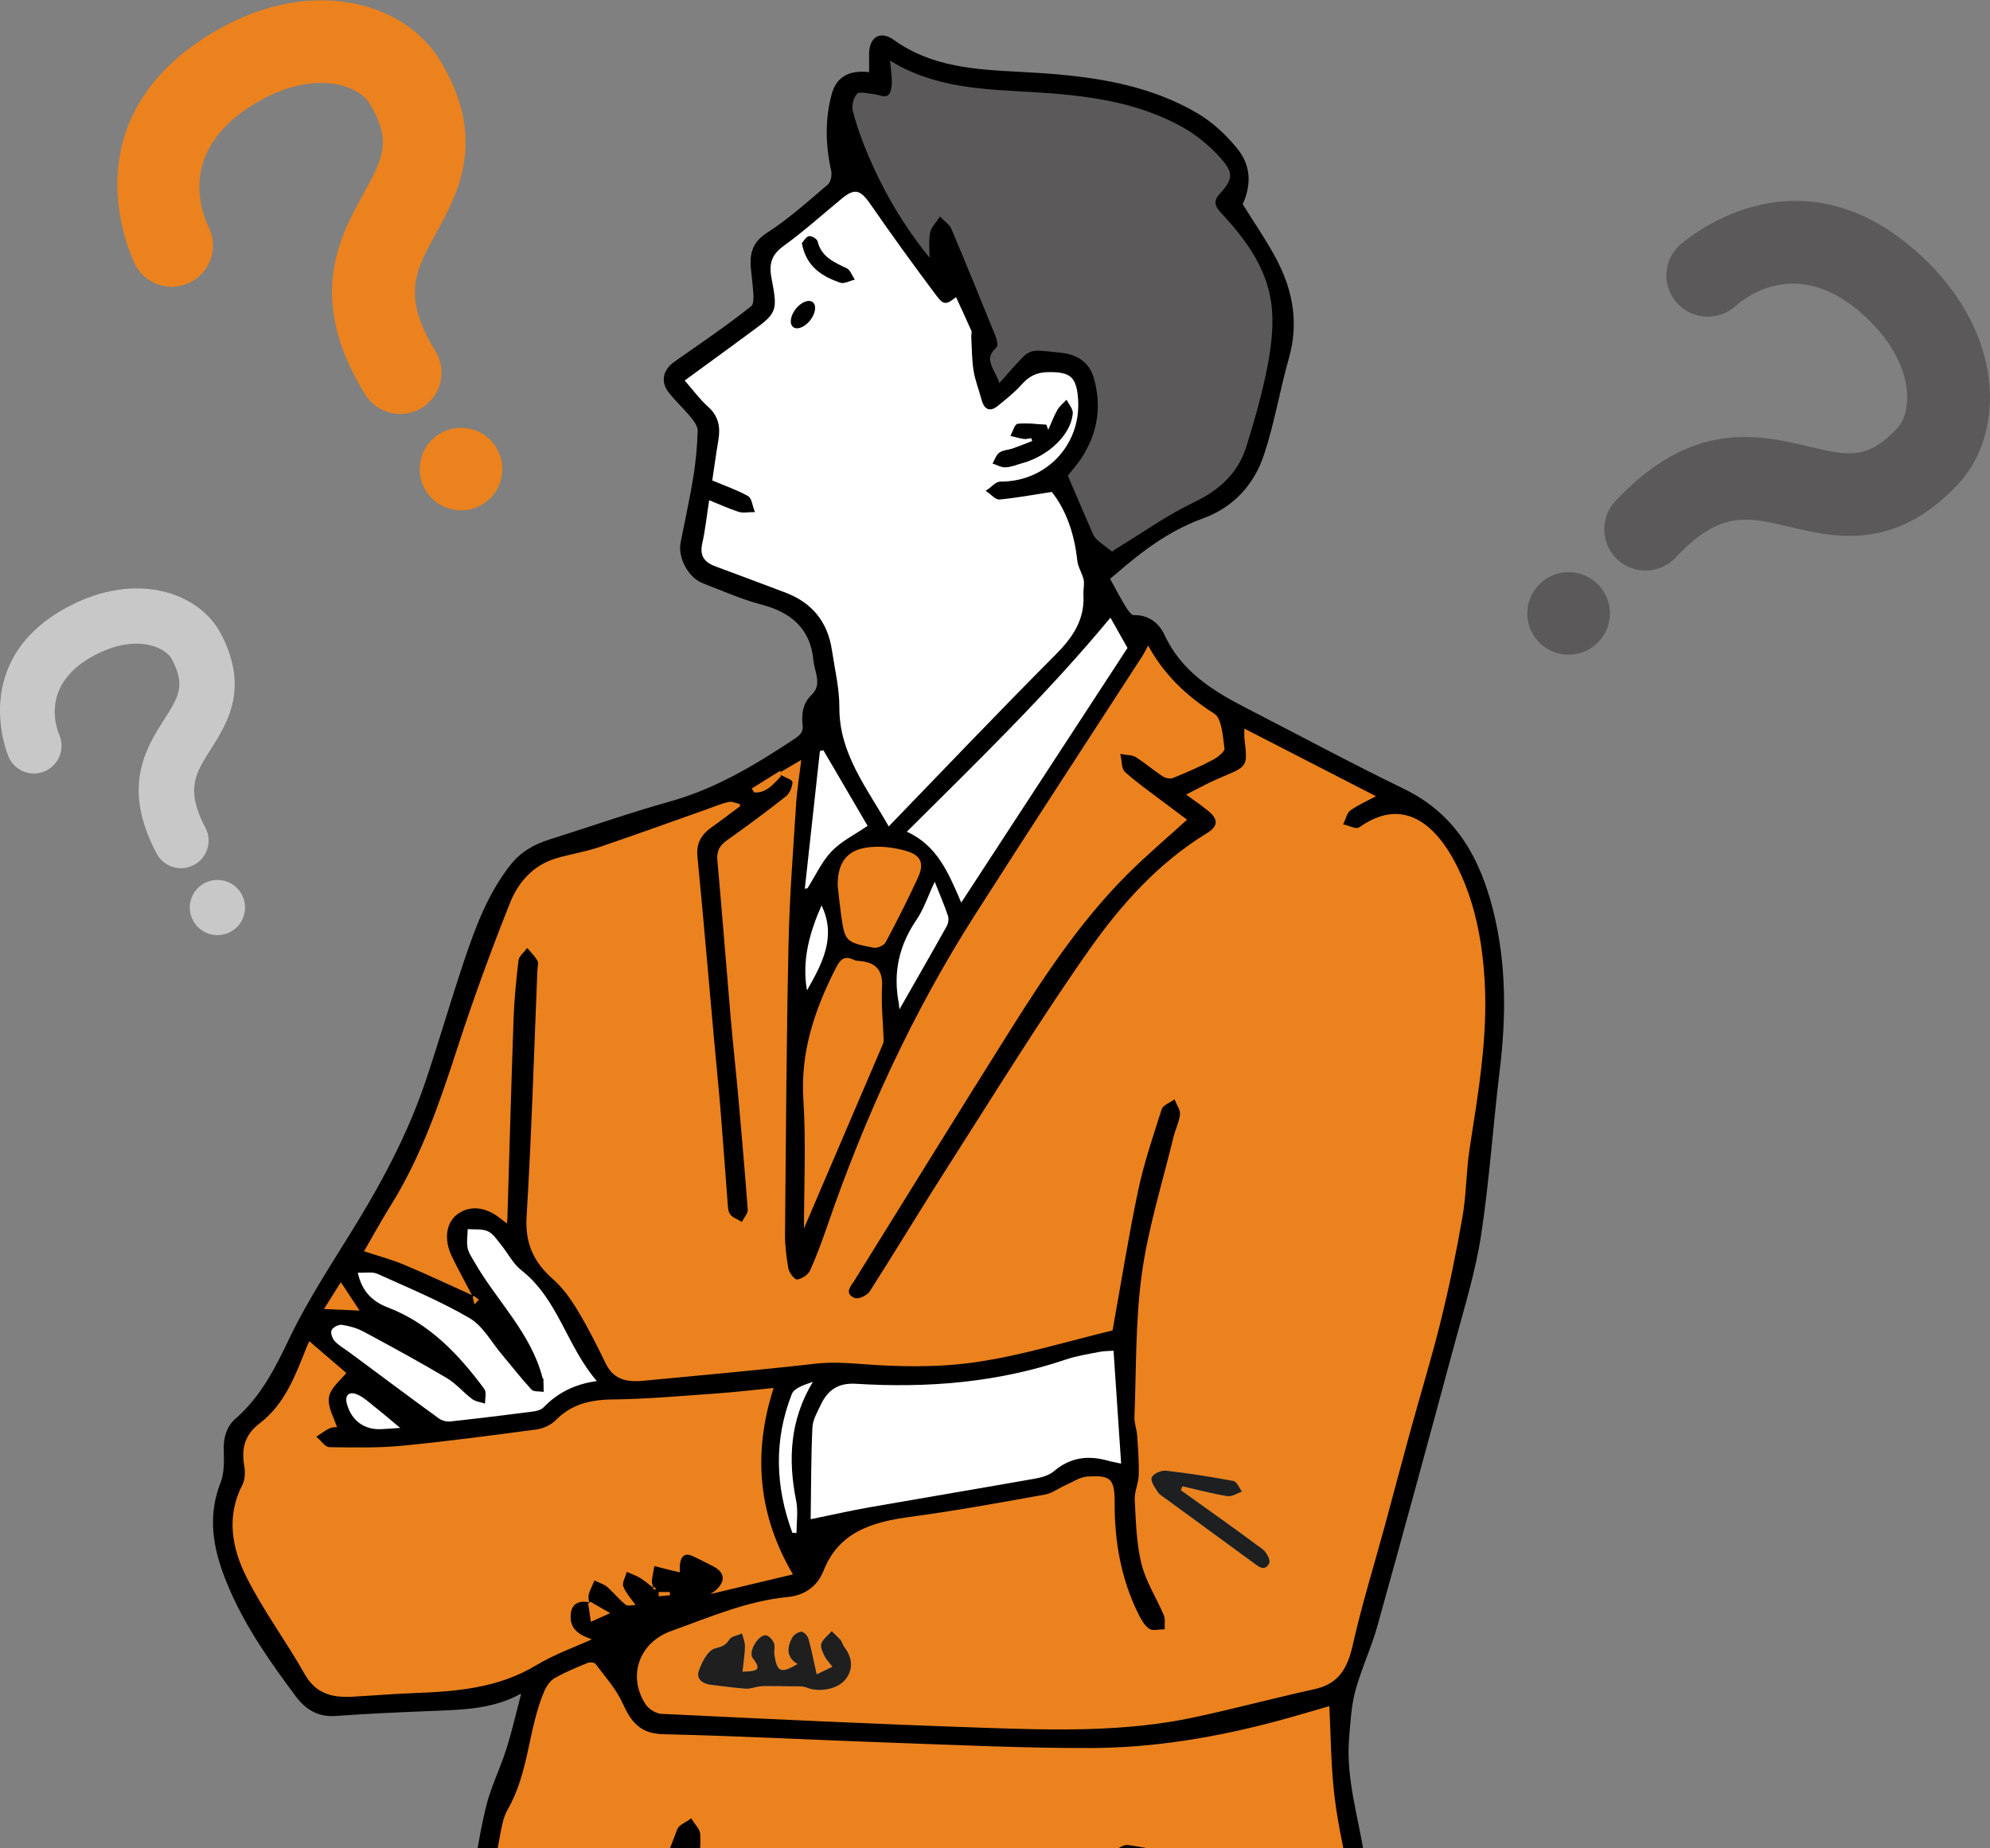 <?xml version="1.0" encoding="UTF-8"?>
<svg id="_レイヤー_2" data-name="レイヤー 2" xmlns="http://www.w3.org/2000/svg" width="183" height="170" xmlns:xlink="http://www.w3.org/1999/xlink" viewBox="0 0 183 170">
  <rect x="0" y="0" width="183" height="170" fill="#808080" stroke="none"/>
  <defs>
    <style>
      .cls-1 {
        fill: #fff;
      }

      .cls-2 {
        stroke: #000;
        stroke-miterlimit: 10;
        stroke-width: .25px;
      }

      .cls-3 {
        fill: #c8c8c9;
      }

      .cls-4 {
        fill: #1e1f20;
      }

      .cls-5 {
        fill: #5b5959;
      }

      .cls-6 {
        clip-path: url(#clippath);
      }

      .cls-7 {
        fill: #eb821e;
      }

      .cls-8 {
        fill: none;
      }

      .cls-9 {
        fill: #1f1f20;
      }
    </style>
    <clipPath id="clippath">
      <rect class="cls-8" x="0" width="145.769" height="170"/>
    </clipPath>
  </defs>
  <g id="_内容" data-name="内容">
    <g>
      <g>
        <path class="cls-7" d="M38.794,37.511c-1.788,1.098-4.128,.539-5.226-1.247-5.427-8.827-2.365-14.397-.131-18.464,1.771-3.222,2.66-4.839,.514-8.329-.996-1.62-5.142-3.241-10.652,.142-7.102,4.359-4.676,10.129-4.117,11.241,.933,1.859,.209,4.133-1.646,5.096-1.851,.953-4.116,.258-5.089-1.581-.067-.128-6.636-12.931,6.876-21.225C28.255-2.34,37.068,.034,40.426,5.496c4.457,7.25,1.692,12.283-.328,15.957-1.909,3.474-3.171,5.77-.056,10.836,1.098,1.786,.54,4.124-1.248,5.221Z"/>
        <path class="cls-7" d="M45.633,41.157c1.098,1.786,.54,4.124-1.249,5.222-1.788,1.097-4.127,.539-5.225-1.248-1.099-1.787-.54-4.124,1.248-5.222,1.788-1.098,4.128-.539,5.226,1.248Z"/>
      </g>
      <g>
        <path class="cls-3" d="M17.832,79.556c-1.241,.656-2.778,.183-3.435-1.056-3.244-6.124-.961-9.711,.705-12.33,1.32-2.075,1.983-3.116,.701-5.537-.595-1.124-3.293-2.383-7.116-.362-4.928,2.606-3.556,6.56-3.231,7.327,.543,1.281-.038,2.768-1.318,3.331-1.277,.557-2.758-.004-3.329-1.273-.04-.089-3.875-8.916,5.501-13.873,6.198-3.277,11.979-1.315,13.986,2.475,2.664,5.03,.602,8.271-.904,10.637-1.423,2.237-2.364,3.716-.503,7.231,.656,1.239,.183,2.776-1.057,3.432Z"/>
        <path class="cls-3" d="M22.241,82.283c.656,1.24,.183,2.776-1.058,3.432-1.241,.656-2.778,.183-3.434-1.057-.657-1.24-.183-2.776,1.057-3.432,1.241-.656,2.778-.183,3.435,1.057Z"/>
      </g>
      <g>
        <g>
          <path class="cls-5" d="M148.73,51.456c-1.534-1.432-1.614-3.834-.182-5.366,7.079-7.568,13.266-6.095,17.783-5.02,3.578,.852,5.375,1.28,8.173-1.713,1.299-1.389,1.764-5.813-2.96-10.225-6.089-5.687-11.014-1.821-11.939-.987-1.547,1.392-3.933,1.297-5.354-.235-1.41-1.531-1.34-3.897,.176-5.323,.106-.099,10.719-9.821,22.305,.998,7.659,7.153,7.705,16.273,3.324,20.957-5.815,6.216-11.404,4.886-15.485,3.914-3.859-.918-6.409-1.526-10.472,2.818-1.433,1.532-3.836,1.613-5.369,.182Z"/>
          <path class="cls-5" d="M147.024,59.011c-1.433,1.532-3.836,1.613-5.37,.181-1.533-1.432-1.614-3.833-.181-5.365,1.433-1.532,3.837-1.613,5.37-.182,1.533,1.432,1.614,3.834,.181,5.366Z"/>
        </g>
        <g class="cls-6">
          <g>
            <g>
              <path class="cls-5" d="M81.688,5.324c4.134,2.658,8.661,2.75,13.165,3.013,4.832,.283,9.638,.834,13.953,3.247,1.354,.757,2.618,1.822,3.638,2.993,1.205,1.385,1.006,2.029-.259,3.423-.63,.694-.082,1.196,.38,1.695,2.166,2.343,4.014,4.941,4.458,8.139,.26,1.869,.033,3.868-.319,5.743-.478,2.546-1.202,5.056-1.973,7.534-.778,2.501-2.532,4.081-4.928,5.225-2.41,1.15-4.615,2.729-6.908,4.124-.296,.18-.576,.385-.635,.424-.562-.436-1-.753-1.409-1.104-.182-.157-.349-.363-.445-.582-.776-1.774-1.534-3.556-2.355-5.471,.372-.48,.936-1.099,1.377-1.796,1.398-2.21,1.759-4.61,1.039-7.121-.413-1.442-1.518-2.109-2.973-2.246-.742-.069-1.484-.198-2.224-.184-.349,.007-.772,.209-1.024,.46-.75,.747-1.433,1.563-2.408,2.648-.35-1.474-1.691-2.345-.307-3.611,.141-.129-.001-.665-.123-.967-1.326-3.277-2.658-6.552-4.036-9.807-.165-.389-.603-.662-.915-.989-.282,.44-.723,.852-.81,1.328-.137,.754-.036,1.551-.036,2.61-2.539-3.054-4.37-6.202-5.824-9.569-.595-1.377-1.109-2.803-1.487-4.252-.135-.519,.07-1.353,.44-1.703,.29-.273,1.078-.042,1.641,.005,.403,.033,.91,.31,1.168,.151,.253-.156,.337-.725,.34-1.115,.006-.653-.11-1.307-.203-2.246Z"/>
              <path class="cls-7" d="M122.362,156.757c.146,2.783,.144,5.69,.493,8.554,.35,2.872,1.051,5.702,1.652,8.826-1.86-.31-3.598-.524-5.3-.9-3.485-.77-6.946-1.645-10.426-2.439-1.676-.382-3.365-.726-5.064-.976-.387-.057-.841,.346-1.265,.537,.37,.327,.694,.85,1.119,.951,3.642,.869,7.297,1.689,10.959,2.468,2.974,.632,5.952,1.275,8.956,1.725,.97,.145,1.533,.446,1.877,1.291,1.238,3.037,2.476,6.074,3.715,9.113-1.742,.635-1.754,.637-1.471,2.713,.657,4.81,1.328,9.619,2.008,14.532h-63.617c-.029-.272-.068-.605-.099-.939-.479-5.236-1.08-10.464-1.4-15.709-.283-4.63-.271-9.278-.349-13.918-.021-1.282,.173-2.57,.121-3.849-.018-.446-.48-.874-.739-1.31-.393,.291-.994,.501-1.143,.886-.826,2.129-1.594,4.283-2.282,6.46-1.058,3.352-2.133,6.705-3.019,10.105-.899,3.451-1.618,6.951-2.336,10.446-.48,2.333-.798,4.698-1.25,7.037-.064,.332-.473,.85-.728,.854-3.936,.055-7.873,.038-12.188,.038,.743-4.691,1.362-9.219,2.2-13.705,.831-4.453,1.882-8.866,2.837-13.296,.125,.078,.249,.157,.374,.235,.43-.474,.86-.948,1.29-1.421-.662-.264-1.325-.527-2.323-.925,.26-1.58,.532-3.424,.879-5.255,.162-.858,.309-1.781,.735-2.518,1.955-3.38,1.863-7.37,3.36-10.871,.204-.477,.56-.998,.991-1.246,.985-.567,2.051-1.004,3.108-1.433,.224-.091,.688-.028,.812,.136,.886,1.177,1.908,2.31,2.508,3.628,.755,1.658,1.527,2.752,3.626,2.8,7.087,.162,14.168,.544,21.253,.791,6.022,.21,12.048,.499,18.071,.481,5.852-.017,11.612-.996,17.266-2.521,1.693-.457,3.371-.965,4.788-1.373Z"/>
              <path class="cls-7" d="M59.992,146.134c-.397-.303-.775-.636-1.196-.899-.331-.207-.716-.327-1.077-.485-.104,.387-.393,.848-.274,1.146,.233,.58,.695,1.067,1.238,1.844-.526,0-.989,.143-1.205-.027-.621-.487-1.117-1.131-1.714-1.653-.282-.247-.683-.357-1.03-.529-.16,.375-.349,.741-.466,1.129-.06,.198,.01,.435,.021,.655-.068,.058-.135,.115-.203,.173-.842-.155-1.416,.13-1.48,1.031-.1,1.411,.938,1.829,2.165,2.249-1.864,.851-3.727,1.496-5.376,2.495-3.563,2.157-7.482,2.446-11.469,2.595-1.857,.069-3.71,.233-5.566,.328-1.864,.096-3.408-.303-4.448-2.143-1.701-3.011-3.789-5.815-5.34-8.894-1.367-2.712-1.925-5.678-.386-8.652,.239-.463,.243-1.13,.15-1.667-.28-1.623,.07-2.949,1.43-3.981,2.369-1.796,3.312-4.483,4.362-7.098,.096-.239,.225-.464,.284-.586,1.293,1.111,2.571,2.208,3.613,3.104-.559,.717-1.5,1.416-1.645,2.253-.149,.865,.476,1.863,.782,2.867-.19,.017-.51-.025-.761,.086-.392,.173-.738,.451-1.103,.684,.336,.287,.668,.818,1.007,.823,2.213,.03,4.441,.081,6.64-.131,4.133-.399,8.253-.947,12.37-1.497,.595-.08,1.272-.388,1.689-.81,1.474-1.488,3.21-1.923,5.265-1.948,3.223-.039,6.445-.331,9.664-.558,1.709-.12,3.413-.327,5.391-.522-2.048,6.2-1.459,11.929,1.787,17.373-2.713,.648-5.314,1.269-7.915,1.89l-.083-.177c.228-.157,.48-.288,.678-.476,.815-.772,.71-1.454-.29-1.964-.618-.315-1.233-.636-1.862-.927-.756-.35-1.084,.101-.989,1.543-.399-.092-.75-.168-1.099-.254-.427-.105-.852-.218-1.277-.328-.07,.411-.159,.821-.2,1.235-.017,.167,.071,.344,.112,.516-.065,.063-.129,.126-.194,.188Z"/>
              <path class="cls-7" d="M43.465,119.285c-2.112-.952-4.206-1.946-6.342-2.84-1.2-.501-2.469-.836-3.831-1.287,.777-1.339,1.606-2.864,2.523-4.334,2.841-4.553,4.538-9.569,6.182-14.633,1.447-4.458,3.065-8.868,4.8-13.222,.771-1.936,2.187-3.52,4.335-4.152,1.3-.382,2.654-.591,3.935-1.023,3.327-1.123,6.628-2.326,9.939-3.496,.665-.235,1.32-.522,2.005-.663,.344-.071,.744,.135,1.119,.215,.022,.119,.045,.238,.067,.356-.897,.666-1.784,1.345-2.694,1.993-.891,.634-1.358,1.382-1.242,2.563,.542,5.543,1.012,11.094,1.512,16.641,.202,2.246,.433,4.489,.617,6.736,.232,2.82,.425,5.643,.647,8.464,.027,.346,.025,.758,.211,1.012,.203,.276,.61,.403,.928,.595,.162-.319,.484-.65,.461-.956-.256-3.439-.556-6.874-.864-10.309-.221-2.465-.496-4.926-.709-7.392-.415-4.801-.785-9.607-1.218-14.406-.082-.906,.217-1.459,.947-1.973,1.83-1.289,3.624-2.633,5.387-4.013,.322-.253,.531-.772,.576-1.191,.016-.147-.62-.362-.959-.547-.008-.183-.016-.365-.024-.548,.634-.373,1.268-.746,2.072-1.219-.187,1.547-.419,2.911-.506,4.284-.27,4.28-.607,8.56-.698,12.845-.188,8.901-.245,17.805-.324,26.708-.009,1.052,.128,2.115,.308,3.153,.062,.355,.534,.951,.698,.914,.404-.093,.907-.414,1.07-.778,.591-1.322,1.095-2.687,1.566-4.058,3.455-10.049,7.863-19.651,13.58-28.62,5.072-7.957,10.247-15.848,15.372-23.771,.228-.352,.407-.735,.674-1.223,1.468,2.793,3.569,4.78,6.155,6.429,.75,.478,.833,2.151,.991,3.308,.046,.333-.65,.897-1.117,1.144-1.201,.635-2.452,1.184-3.714,1.69-.284,.114-.76,.014-1.034-.163-.848-.549-1.615-1.223-2.469-1.761-.327-.206-.803-.175-1.211-.252,.111,.482,.062,1.142,.363,1.414,1.039,.94,2.198,1.748,3.317,2.599,.838,.637,1.686,1.262,2.495,1.867-1.904,1.735-3.846,3.373-5.635,5.163-4.158,4.161-7.41,9.028-10.528,13.974-4.893,7.763-9.699,15.58-14.546,23.371-.298,.478-.865,1.02-.021,1.372,.3,.125,1.037-.223,1.252-.561,2.478-3.884,4.85-7.835,7.335-11.714,4.239-6.618,8.353-13.328,12.877-19.747,2.926-4.152,6.362-7.981,10.808-10.7,1.016-.621,1.017-1.149,.057-1.919-.612-.491-1.265-.933-2.12-1.558,1.183-.592,2.186-1.158,3.239-1.608,2.593-1.107,2.533-.906,2.235-3.526-.029-.255-.004-.516-.004-1.121,4.231,2.174,8.256,4.243,12.502,6.425-.982,.525-1.811,.889-2.54,1.396-.301,.21-.388,.727-.572,1.104,.42,.094,1,.416,1.236,.25,4.279-3.024,7.289,.024,9.001,3.307,1.786,3.425,2.502,7.147,2.719,10.957,.296,5.203-.595,10.31-1.385,15.426-.317,2.052-.292,4.159-.646,6.202-.553,3.199-1.205,6.387-1.981,9.539-.851,3.458-1.899,6.867-2.842,10.302-.792,2.885-1.551,5.78-2.336,8.667-.991,3.649-2.116,7.268-2.945,10.953-.481,2.138-1.303,3.635-3.583,4.14-3.692,.817-7.35,1.794-11.046,2.59-6.428,1.384-12.957,1.191-19.464,.971-9.874-.334-19.744-.807-29.613-1.28-.539-.026-1.244-.467-1.545-.927-1.726-2.643-.649-5.842,2.416-6.937,3.515-1.256,6.95-2.763,10.739-3.131,1.348-.131,2.516-.801,3.112-2.154,.018-.041,.04-.079,.056-.12,1.452-3.74,4.618-4.634,8.172-5.108,4.112-.549,8.198-1.304,12.284-2.033,.654-.117,1.243-.575,1.872-.852,.669-.295,1.335-.758,2.027-.809,2.266-.167,2.692,.266,2.682,2.515-.016,3.581,.59,7.022,2.199,10.247,.231,.464,.519,.972,.924,1.252,.281,.194,.809,.031,1.227,.028-.017-.375,.07-.793-.068-1.117-.677-1.592-1.657-3.099-2.065-4.751-.471-1.907-.514-3.93-.621-5.91-.041-.76,.349-1.535,.37-2.308,.032-1.202-.064-2.41-.147-3.613-.039-.561-.271-1.12-.249-1.674,.176-4.419,.08-8.879,.685-13.241,.589-4.247,1.901-8.396,2.913-12.583,.165-.683,.508-1.334,.591-2.021,.046-.379-.277-.803-.434-1.207-.348,.252-.905,.439-1.009,.768-.782,2.469-1.629,4.934-2.16,7.463-.905,4.308-1.594,8.661-2.363,12.936-4.143,.994-8.33,2.304-12.616,2.932-3.516,.515-7.17,.449-10.725,.171-1.401-.109-2.707-.178-4.108-.019-5.262,.597-10.54,1.065-15.812,1.569-1.496,.143-2.807-.087-3.563-1.647-.799-1.647-1.623-3.289-2.567-4.855-.626-1.039-1.356-2.082-2.258-2.875-1.809-1.591-2.625-3.356-2.472-5.866,.461-7.553,.681-15.12,.995-22.682,.011-.266,.12-.585,.011-.785-.206-.378-.538-.687-.818-1.024-.238,.322-.644,.625-.685,.97-.205,1.756-.385,3.522-.447,5.288-.218,6.151-.384,12.304-.572,18.456-.005,.171-.039,.342-.078,.658-.337-.26-.595-.459-.852-.659-1.302-1.01-2.703-1.114-3.769-.279-.934,.731-1.138,2.178-.434,3.65,.603,1.259,1.286,2.48,1.934,3.717-.038,.034-.078,.066-.119,.095Zm24.812,34.475c.094-.902,.213-1.617,.224-2.332,.006-.393-.171-.788-.265-1.182-.4,.177-.973,.246-1.164,.553-.356,.571-.719,.656-1.351,.832-.64,.178-1.176,1.254-1.455,2.043-.264,.745,.338,1.197,1.122,1.284,1.063,.118,2.122,.283,3.187,.355,.422,.029,.855-.153,1.287-.211,.28-.037,.567-.031,.85-.03,.682,.003,1.363,.004,2.045,.026,.483,.016,1.012-.052,1.44,.119,1.148,.459,2.911,.164,3.633-.861,.681-.967,.496-1.989-.226-2.917-.132-.17-.165-.418-.302-.581-.249-.295-.543-.552-.819-.824-.33,.371-.781,.696-.947,1.13-.115,.302,.106,.781,.28,1.13,.182,.367,.487,.672,.738,1.005-.458,.223-.916,.445-1.457,.708-.287-1.281-.478-2.298-.76-3.288-.076-.268-.438-.651-.647-.638-.301,.019-.703,.288-.849,.563-.471,.89-.544,1.781,.509,2.41-1.555,.906-1.894,.755-2.147-.879-.053-.342,.096-.742-.03-1.039-.127-.302-.455-.688-.735-.724-.704-.089-1.659,1.532-1.212,2.097,1.001,1.266,.12,1.178-.95,1.252Zm40.312-16.694c.047-.124,.093-.247,.14-.371,1.381,.315,2.753,.684,4.148,.912,.408,.067,.881-.27,1.325-.421-.251-.335-.457-.909-.761-.966-2.065-.39-4.146-.716-6.235-.95-.427-.048-1.146,.28-1.292,.622-.133,.311,.279,.909,.546,1.319,.182,.279,.519,.463,.802,.67,2.652,1.941,5.31,3.874,7.959,5.819,.512,.376,1.08,.897,1.496,.06,.132-.266-.256-1.003-.603-1.261-2.48-1.849-5.011-3.63-7.525-5.433Z"/>
              <path class="cls-1" d="M96.774,45.111c1.38,1.711,2.153,3.961,2.416,6.437,.063,.595,.46,1.149,.583,1.746,.092,.447-.042,.935-.016,1.402,.129,2.352-1.01,4.014-2.624,5.633-5.159,5.175-10.193,10.474-15.432,15.888-2.087-3.695-4.656-6.829-4.64-11.147,.007-1.753-.423-3.511-.684-5.262-.379-2.541-1.783-4.275-4.191-5.185-2.153-.813-4.306-1.624-6.464-2.424-1.072-.398-1.531-1.062-1.265-2.256,.278-1.247,.41-2.526,.656-4.114,1.027,.415,1.916,.825,2.841,1.125,.39,.126,.855,.02,1.287,.02-.171-.43-.221-1.08-.534-1.251-1.03-.564-2.154-.955-3.347-1.456,.179-1.192,.354-2.499,.576-3.799,.197-1.155,.035-2.126-.912-2.971-.785-.701-1.414-1.576-2.242-2.522,1.562-1.141,3.048-2.225,4.532-3.31,.501-.366,.996-.739,1.497-1.105,2.525-1.844,2.605-1.859,2.018-4.924-.266-1.389-.012-2.269,1.166-3.122,1.863-1.349,3.579-2.9,5.359-4.363,1.238-1.018,1.843-.818,2.791,.555,1.956,2.835,3.981,5.625,6.046,8.382,.665,.888,.788,.816,1.772,.046,.503,1.092,1.006,2.16,1.478,3.241,.074,.169-.011,.402,.001,.605,.057,1.027,.046,2.066,.207,3.077,.143,.898,.494,1.761,.725,2.647,.207,.791,.608,1.1,1.312,.526,.754-.615,1.53-1.225,2.172-1.948,.683-.768,1.394-1.151,2.468-1.177,2.134-.051,2.791,.444,2.939,2.596,.294,4.281-3,7.748-7.259,7.716-.378-.003-.76,.475-1.141,.729,.354,.236,.73,.702,1.058,.67,1.555-.15,3.097-.435,4.85-.705Zm-1.934-4.819c.03,.091,.06,.181,.09,.272-.59,.228-1.176,.471-1.773,.68-.416,.145-.912,.153-1.253,.392-.295,.207-.421,.653-.622,.993,.396,.126,.798,.367,1.188,.35,.517-.022,1.026-.243,1.536-.384,2.438-.672,4.499-2.653,4.64-4.589,.029-.396-.368-.823-.569-1.235-.285,.311-.637,.583-.839,.941-.331,.584-.566,1.224-.841,1.84-.06-.162-.121-.325-.181-.487-.883-.044-1.776-.177-2.643-.079-.255,.029-.435,.715-.65,1.1,.408,.097,.812,.22,1.226,.279,.222,.032,.46-.045,.691-.073Zm-21.096-17.928c.398,2.17,1.85,3.047,3.516,3.63,.369,.129,.889-.173,1.339-.277-.243-.357-.407-.881-.744-1.04-1.172-.555-2.327-1.042-2.682-2.49-.054-.22-.572-.52-.786-.46-.288,.08-.49,.472-.644,.638Z"/>
              <path class="cls-2" d="M80.049,6.78c0-.709,.005-1.231-.001-1.753-.018-1.48,.884-2.112,2.075-1.255,3.525,2.538,7.602,2.75,11.681,2.963,5.647,.294,11.24,.86,16.239,3.785,1.365,.798,2.598,1.959,3.61,3.185,1.295,1.568,1.298,3.328,.485,5.087,1.111,1.801,2.301,3.484,3.232,5.3,1.42,2.77,1.926,5.686,1.042,8.794-.835,2.937-1.325,5.979-2.283,8.871-.902,2.72-2.742,4.792-5.562,5.812-3.062,1.107-5.614,3.017-8.035,5.13-.296,.258-.609,.497-.612,.5,.524,.946,.99,1.846,1.517,2.71,.196,.322,.54,.799,.805,.792,1.353-.038,2.259,.723,2.739,1.758,1.567,3.383,4.471,5.185,7.591,6.788,4.831,2.483,9.617,5.06,14.502,7.433,4.745,2.305,6.94,6.356,8.135,11.163,1.194,4.807,1.182,9.666,.583,14.562-.619,5.059-.945,10.16-1.717,15.194-.515,3.356-1.536,6.64-2.423,9.931-2.339,8.681-4.702,17.357-7.116,26.017-.56,2.008-1.477,3.917-2.017,5.929-.383,1.427-.465,2.945-.582,4.43-.289,3.652,.816,7.126,1.386,10.674,.822,5.116,3.144,9.682,5.01,14.419,.782,1.984,.733,2.093-1.387,2.719,.407,2.808,.817,5.627,1.223,8.447,.356,2.476,.731,4.949,1.043,7.43,.094,.749-.243,1.281-1.131,1.225-.309-.019-.621-.003-.931-.003-29.314-0-58.628-0-87.942-0-2.146,0-2.573-.544-2.173-2.629,.324-1.685,.598-3.38,.857-5.075,.372-2.432,.626-4.885,1.084-7.3,.615-3.24,1.369-6.453,2.08-9.674,.163-.74,.542-1.462,.558-2.197,.024-1.115-.388-2.261-.25-3.348,.352-2.771,.785-5.545,1.421-8.263,.436-1.861,1.325-3.61,1.904-5.444,.532-1.683,.92-3.412,1.371-5.12-.068-.039-.166-.129-.201-.11-2.473,1.39-5.201,1.469-7.932,1.578-3.024,.121-6.049,.245-9.067,.467-1.576,.116-2.683-.584-3.539-1.73-2.296-3.073-4.509-6.205-6.057-9.747-1.387-3.174-2.218-6.36-.863-9.811,.368-.938,.326-2.077,.298-3.119-.028-1.079,.293-2.065,1.022-2.7,2.324-2.02,3.641-4.588,4.95-7.333,1.809-3.794,4.184-7.324,6.377-10.93,2.489-4.094,4.683-8.328,6.215-12.873,1.246-3.697,2.323-7.452,3.57-11.149,1.037-3.074,2.172-6.112,4.234-8.711,.929-1.171,2.106-1.826,3.485-2.26,3.697-1.161,7.356-2.457,11.086-3.498,4.229-1.181,7.887-3.387,11.489-5.776,.605-.401,.884-.719,.807-1.42-.108-.979,.014-1.908,.786-2.644,1.064-1.015,.302-2.241,.205-3.293-.266-2.893-2.061-4.501-4.87-5.224-1.833-.472-3.584-1.271-5.363-1.947-1.294-.492-2.246-2.28-1.977-3.631,.398-2.003,.838-4,1.166-6.014,.229-1.406,.361-2.836,.406-4.259,.014-.434-.335-.938-.639-1.312-.656-.807-1.441-1.511-2.078-2.331-.705-.907-.454-1.929,.487-2.592,2.392-1.685,4.827-3.318,7.107-5.144,.4-.32,.215-1.484,.152-2.245-.138-1.657-.647-3.248,1.258-4.473,2.013-1.294,3.819-2.921,5.648-4.48,.299-.255,.43-.953,.336-1.379-.518-2.347-.583-4.685,.052-7.002,.443-1.615,1.665-2.139,3.437-1.897Zm-25.963,140.706c.069,.463,.138,.925,.251,1.678,.621-.278,1.122-.503,1.773-.795-.829-.481-1.325-.768-1.822-1.056-.011-.219-.081-.457-.021-.655,.117-.388,.307-.754,.466-1.129,.347,.172,.748,.283,1.03,.529,.597,.523,1.093,1.166,1.714,1.653,.217,.17,.679,.027,1.205,.027-.543-.777-1.005-1.265-1.238-1.844-.12-.297,.169-.758,.274-1.146,.361,.159,.746,.279,1.077,.485,.422,.263,.8,.596,1.197,.899,.12,.027,.24,.053,.36,.08-.055-.089-.111-.178-.166-.268-.04-.172-.128-.349-.112-.516,.041-.414,.13-.824,.2-1.235,.426,.11,.85,.223,1.277,.328,.349,.086,.701,.162,1.099,.254-.094-1.442,.233-1.893,.989-1.543,.629,.291,1.244,.612,1.862,.927,1,.509,1.106,1.192,.29,1.964-.198,.188-.451,.319-.678,.476l.083,.177c2.601-.621,5.202-1.242,7.915-1.89-3.246-5.444-3.835-11.172-1.787-17.373-1.978,.195-3.681,.402-5.391,.522-3.219,.226-6.441,.518-9.664,.558-2.055,.025-3.791,.46-5.265,1.948-.417,.422-1.094,.73-1.689,.81-4.117,.55-8.237,1.099-12.37,1.497-2.199,.212-4.427,.161-6.64,.131-.339-.005-.672-.535-1.007-.823,.365-.233,.711-.511,1.103-.684,.251-.111,.571-.069,.761-.086-.306-1.004-.931-2.002-.782-2.867,.144-.836,1.086-1.535,1.645-2.253-1.043-.896-2.321-1.994-3.613-3.104-.06,.122-.188,.347-.284,.586-1.05,2.615-1.994,5.302-4.362,7.098-1.36,1.031-1.71,2.358-1.43,3.981,.093,.537,.09,1.204-.15,1.667-1.539,2.975-.981,5.94,.386,8.652,1.552,3.079,3.64,5.883,5.34,8.894,1.04,1.84,2.583,2.239,4.448,2.143,1.856-.096,3.709-.259,5.566-.328,3.987-.149,7.906-.438,11.469-2.595,1.649-.998,3.512-1.644,5.376-2.495-1.227-.42-2.265-.837-2.165-2.249,.064-.901,.638-1.186,1.48-1.032Zm17.685-76.611c-.881,.549-1.761,1.098-2.642,1.647,.075,.121,.15,.241,.225,.362,1.112,.077,1.748-.748,2.442-1.461,.338,.184,.974,.4,.959,.547-.044,.419-.253,.939-.576,1.191-1.762,1.381-3.556,2.724-5.387,4.013-.73,.514-1.029,1.067-.947,1.973,.433,4.8,.803,9.605,1.218,14.406,.213,2.466,.487,4.927,.709,7.392,.309,3.435,.608,6.87,.864,10.309,.023,.306-.299,.637-.461,.956-.318-.192-.725-.319-.928-.595-.186-.253-.184-.665-.211-1.012-.221-2.821-.415-5.644-.647-8.464-.185-2.247-.415-4.49-.617-6.736-.5-5.547-.97-11.098-1.512-16.641-.115-1.182,.351-1.93,1.242-2.563,.91-.647,1.797-1.327,2.694-1.993-.022-.119-.045-.238-.067-.356-.375-.081-.776-.286-1.119-.215-.685,.141-1.34,.428-2.005,.663-3.312,1.169-6.612,2.373-9.939,3.496-1.281,.432-2.635,.641-3.935,1.023-2.147,.632-3.563,2.216-4.335,4.152-1.735,4.354-3.353,8.764-4.8,13.222-1.644,5.064-3.341,10.081-6.182,14.633-.917,1.47-1.746,2.994-2.523,4.334,1.362,.451,2.632,.785,3.831,1.287,2.136,.893,4.23,1.888,6.344,2.839,.055,.229,.109,.458,.164,.687,.137-.143,.273-.286,.41-.428l-.456-.353c-.648-1.238-1.331-2.458-1.934-3.717-.704-1.472-.5-2.918,.434-3.65,1.066-.835,2.467-.731,3.769,.279,.257,.2,.515,.398,.852,.659,.038-.316,.073-.487,.078-.658,.188-6.152,.354-12.305,.572-18.456,.063-1.767,.242-3.532,.447-5.288,.04-.345,.447-.648,.685-.97,.28,.338,.612,.647,.818,1.024,.109,.2,0,.52-.011,.785-.314,7.562-.534,15.129-.995,22.682-.153,2.51,.662,4.275,2.472,5.866,.902,.793,1.632,1.836,2.258,2.875,.943,1.566,1.768,3.208,2.567,4.855,.756,1.559,2.067,1.79,3.563,1.647,5.273-.504,10.55-.972,15.812-1.569,1.4-.159,2.707-.09,4.108,.019,3.556,.278,7.209,.344,10.725-.171,4.286-.628,8.472-1.938,12.616-2.932,.769-4.275,1.458-8.628,2.363-12.936,.531-2.528,1.378-4.994,2.16-7.463,.104-.329,.662-.516,1.009-.768,.157,.404,.48,.828,.434,1.207-.083,.687-.426,1.338-.591,2.021-1.011,4.188-2.324,8.336-2.913,12.583-.605,4.362-.509,8.823-.685,13.241-.022,.553,.21,1.112,.249,1.674,.083,1.203,.179,2.41,.147,3.613-.02,.773-.411,1.548-.37,2.308,.108,1.979,.151,4.003,.621,5.91,.408,1.652,1.388,3.159,2.065,4.751,.138,.323,.051,.742,.068,1.117-.418,.003-.946,.166-1.227-.028-.405-.28-.693-.788-.924-1.252-1.609-3.225-2.216-6.666-2.199-10.247,.01-2.249-.416-2.682-2.682-2.515-.692,.051-1.358,.514-2.027,.809-.629,.278-1.218,.736-1.872,.852-4.086,.729-8.172,1.484-12.284,2.033-3.554,.475-6.72,1.369-8.172,5.108-.016,.041-.038,.08-.056,.12-.596,1.354-1.764,2.024-3.112,2.154-3.789,.367-7.224,1.875-10.739,3.131-3.065,1.096-4.142,4.294-2.416,6.937,.301,.461,1.006,.902,1.545,.927,9.869,.473,19.738,.947,29.613,1.28,6.506,.22,13.036,.413,19.464-.971,3.697-.796,7.354-1.773,11.046-2.59,2.28-.504,3.103-2.002,3.583-4.14,.829-3.685,1.953-7.304,2.945-10.953,.785-2.887,1.544-5.782,2.336-8.667,.943-3.435,1.992-6.844,2.842-10.302,.776-3.152,1.428-6.34,1.981-9.539,.353-2.043,.329-4.15,.646-6.202,.79-5.116,1.681-10.223,1.385-15.426-.217-3.811-.933-7.532-2.719-10.957-1.712-3.283-4.723-6.331-9.001-3.307-.235,.166-.816-.155-1.236-.25,.184-.377,.271-.895,.572-1.104,.729-.508,1.559-.872,2.54-1.396-4.246-2.182-8.271-4.25-12.502-6.425,0,.606-.025,.866,.004,1.121,.298,2.62,.358,2.419-2.235,3.526-1.053,.45-2.057,1.016-3.239,1.608,.855,.625,1.507,1.067,2.12,1.558,.96,.77,.958,1.298-.057,1.919-4.446,2.719-7.882,6.548-10.808,10.7-4.525,6.419-8.638,13.129-12.877,19.747-2.485,3.879-4.857,7.83-7.335,11.714-.215,.337-.952,.685-1.252,.561-.844-.352-.277-.894,.021-1.372,4.848-7.791,9.654-15.608,14.546-23.371,3.117-4.946,6.37-9.813,10.528-13.974,1.789-1.791,3.732-3.428,5.635-5.163-.809-.605-1.656-1.23-2.495-1.867-1.119-.851-2.278-1.659-3.317-2.599-.301-.272-.252-.932-.363-1.414,.408,.077,.885,.046,1.211,.252,.854,.538,1.621,1.213,2.469,1.761,.274,.177,.75,.277,1.034,.163,1.262-.506,2.513-1.055,3.714-1.69,.467-.247,1.163-.811,1.117-1.144-.158-1.157-.242-2.83-.991-3.308-2.586-1.648-4.687-3.636-6.155-6.429-.267,.488-.446,.871-.674,1.223-5.125,7.923-10.3,15.814-15.372,23.771-5.717,8.969-10.125,18.571-13.58,28.62-.471,1.371-.975,2.736-1.566,4.058-.162,.364-.666,.685-1.07,.778-.164,.038-.636-.559-.698-.914-.18-1.038-.318-2.101-.308-3.153,.079-8.903,.136-17.807,.324-26.708,.09-4.285,.427-8.566,.698-12.845,.087-1.373,.319-2.736,.506-4.284-.804,.473-1.438,.846-2.072,1.219Zm50.591,85.881c-1.417,.408-3.095,.917-4.788,1.373-5.655,1.525-11.415,2.503-17.266,2.521-6.023,.018-12.048-.271-18.071-.481-7.085-.248-14.166-.629-21.253-.791-2.099-.048-2.87-1.142-3.626-2.8-.601-1.319-1.623-2.451-2.508-3.628-.124-.164-.587-.227-.812-.136-1.057,.43-2.122,.866-3.108,1.433-.431,.248-.787,.769-.991,1.246-1.498,3.501-1.405,7.491-3.36,10.871-.426,.736-.573,1.659-.735,2.518-.346,1.831-.619,3.675-.879,5.255,.998,.397,1.661,.661,2.323,.925-.43,.474-.86,.948-1.29,1.421-.125-.078-.249-.157-.374-.235-.955,4.43-2.006,8.843-2.837,13.296-.837,4.487-1.456,9.014-2.2,13.705,4.315,0,8.252,.016,12.188-.038,.255-.004,.663-.522,.728-.854,.452-2.339,.77-4.704,1.25-7.037,.719-3.495,1.438-6.995,2.336-10.446,.886-3.4,1.961-6.752,3.019-10.105,.687-2.177,1.456-4.332,2.282-6.46,.149-.385,.751-.595,1.143-.886,.259,.436,.721,.864,.739,1.31,.052,1.279-.142,2.567-.121,3.849,.078,4.641,.067,9.289,.349,13.918,.32,5.245,.92,10.474,1.4,15.709,.031,.334,.07,.668,.099,.939h63.617c-.68-4.913-1.351-9.721-2.008-14.532-.284-2.076-.271-2.078,1.471-2.713-1.239-3.038-2.477-6.075-3.715-9.113-.344-.845-.906-1.145-1.877-1.291-3.004-.449-5.982-1.093-8.956-1.725-3.663-.779-7.317-1.599-10.959-2.468-.424-.101-.748-.624-1.119-.951,.423-.191,.878-.594,1.265-.537,1.699,.25,3.388,.594,5.064,.976,3.48,.794,6.941,1.669,10.426,2.439,1.702,.376,3.44,.59,5.3,.9-.6-3.125-1.301-5.954-1.652-8.826-.349-2.864-.347-5.771-.493-8.554Zm-25.588-111.645c-1.754,.269-3.295,.555-4.85,.705-.328,.032-.704-.434-1.058-.67,.38-.254,.762-.732,1.141-.729,4.258,.032,7.553-3.436,7.259-7.716-.148-2.152-.805-2.647-2.939-2.596-1.073,.026-1.785,.409-2.468,1.177-.643,.722-1.418,1.333-2.172,1.948-.704,.574-1.105,.264-1.312-.526-.232-.886-.582-1.749-.725-2.647-.161-1.011-.15-2.05-.207-3.077-.011-.202,.073-.435-.001-.605-.472-1.081-.976-2.148-1.478-3.241-.984,.77-1.106,.843-1.772-.046-2.065-2.757-4.09-5.547-6.046-8.382-.947-1.373-1.553-1.573-2.791-.555-1.78,1.464-3.496,3.014-5.359,4.363-1.178,.853-1.431,1.733-1.166,3.122,.586,3.066,.507,3.08-2.018,4.924-.501,.366-.996,.739-1.497,1.105-1.484,1.086-2.97,2.169-4.532,3.31,.827,.945,1.456,1.821,2.242,2.522,.946,.844,1.109,1.816,.912,2.971-.222,1.299-.397,2.607-.576,3.799,1.193,.501,2.317,.892,3.347,1.456,.313,.171,.363,.821,.534,1.251-.431,0-.897,.106-1.287-.02-.925-.3-1.814-.709-2.841-1.125-.246,1.589-.378,2.868-.656,4.114-.266,1.194,.193,1.858,1.265,2.256,2.158,.8,4.311,1.611,6.464,2.424,2.408,.91,3.812,2.644,4.191,5.185,.261,1.751,.691,3.509,.684,5.262-.016,4.318,2.553,7.451,4.64,11.147,5.239-5.414,10.273-10.713,15.432-15.888,1.614-1.619,2.753-3.281,2.624-5.633-.026-.467,.108-.955,.016-1.402-.124-.597-.52-1.151-.583-1.746-.263-2.476-1.036-4.727-2.416-6.437ZM81.688,5.324c.093,.938,.209,1.593,.203,2.246-.004,.389-.087,.959-.34,1.115-.258,.159-.765-.117-1.168-.151-.563-.047-1.352-.278-1.641-.005-.371,.35-.576,1.184-.44,1.703,.377,1.449,.892,2.875,1.487,4.252,1.454,3.367,3.285,6.515,5.824,9.569,0-1.059-.1-1.856,.036-2.61,.086-.476,.528-.887,.81-1.328,.312,.327,.751,.6,.915,.989,1.377,3.256,2.71,6.53,4.036,9.807,.122,.302,.264,.838,.123,.967-1.384,1.266-.043,2.137,.307,3.611,.975-1.085,1.658-1.901,2.408-2.648,.252-.251,.675-.453,1.024-.46,.74-.014,1.482,.114,2.224,.184,1.455,.136,2.56,.804,2.973,2.246,.72,2.511,.359,4.911-1.039,7.121-.441,.697-1.006,1.317-1.377,1.796,.821,1.914,1.579,3.696,2.355,5.471,.096,.218,.263,.425,.445,.582,.408,.352,.847,.668,1.409,1.104,.059-.039,.339-.244,.635-.424,2.292-1.395,4.498-2.973,6.908-4.124,2.396-1.144,4.15-2.724,4.928-5.225,.771-2.478,1.496-4.988,1.973-7.534,.352-1.876,.579-3.875,.319-5.743-.445-3.199-2.292-5.796-4.458-8.139-.461-.499-1.01-1.001-.38-1.695,1.266-1.393,1.465-2.038,.259-3.423-1.02-1.172-2.284-2.236-3.638-2.993-4.315-2.413-9.121-2.964-13.953-3.247-4.503-.264-9.03-.356-13.165-3.013Zm-7.14,134.405c2.151-.439,3.766-.808,5.396-1.094,5.098-.895,10.205-1.747,15.301-2.651,.586-.104,1.241-.302,1.679-.675,1.46-1.241,3.065-1.473,4.851-.989,.488,.132,.988,.221,1.322,.295-.235-3.498-.465-6.919-.698-10.38-.4,.029-.849,.016-1.279,.101-1.041,.206-2.104,.366-3.104,.704-6.27,2.119-12.728,2.643-19.277,2.234-1.649-.103-2.613,.559-3.256,1.917-.32,.676-.742,1.387-.776,2.099-.128,2.663-.114,5.334-.16,8.439Zm-19.666-12.706c-2.77-3.21-3.554-7.538-6.932-10.185-.777-.609-1.255-1.592-1.898-2.379-.362-.443-.71-.999-1.193-1.212-.54-.238-1.225-.146-1.847-.198-.014,.573-.117,1.163-.016,1.714,.084,.459,.39,.884,.63,1.306,2.043,3.581,5.197,6.512,6.267,10.665,.01,.039,.078,.068,.079,.103,.012,.394,.017,.789,.024,1.183-.382-.063-.914,.011-1.122-.213-.959-1.033-1.819-2.157-2.73-3.235-.966-1.144-1.743-2.625-2.966-3.338-2.698-1.572-5.612-2.782-8.469-4.069-.478-.215-1.114-.078-1.807-.109,.393,1.806,1.432,2.687,2.741,3.189,3.848,1.475,6.524,4.31,8.892,7.504,.224,.302,.059,.892,.074,1.348-.402-.134-.87-.178-1.192-.418-.807-.604-1.473-1.423-2.33-1.93-2.509-1.485-5.071-2.883-7.64-4.263-.608-.327-1.313-.528-1.997-.631-.304-.046-.826,.218-.955,.484-.118,.245,.06,.771,.282,1.012,.384,.414,.904,.701,1.366,1.043,2.729,2.024,5.451,4.058,8.197,6.06,.277,.202,.709,.327,1.048,.29,2.553-.275,5.102-.591,7.648-.92,.33-.043,.729-.151,.945-.375,1.301-1.347,2.874-2.143,4.901-2.424Zm7.78,46.454c-.153-.011-.306-.023-.459-.034-3.288,9.658-5.755,19.518-7.22,29.711h9.153c0-2.264,.15-4.435-.031-6.578-.392-4.66-1.067-9.297-1.403-13.96-.218-3.032-.041-6.092-.041-9.139ZM103.684,59.595c-.632-1.121-1.189-2.107-1.57-2.783-5.717,6.912-12.24,13.242-18.724,19.684,2.825,1.279,3.854,3.848,5.006,6.521,5.164-7.912,10.253-15.709,15.288-23.422Zm-29.753,53.39c2.372-5.537,4.788-11.177,7.2-16.818,.068-.158,.134-.336,.128-.502-.052-1.633-.237-3.272-.148-4.896,.087-1.585-.601-2.257-2.065-2.382-.176-.015-.368-.024-.52-.1-.924-.466-1.295,.018-1.693,.803-1.921,3.793-3.239,7.66-2.957,12.05,.257,3.997,.054,8.024,.054,11.845Zm3.104-31.488c.097,.833,.178,1.669,.293,2.5,.358,2.601,.401,2.673,3.013,3.168,.335,.064,.945-.202,1.1-.49,1.04-1.943,2.029-3.916,2.958-5.915,.584-1.257,.373-2.049-.961-2.461-1.239-.382-2.682-.55-3.941-.312-1.81,.342-2.493,1.604-2.462,3.51Zm-3.025,.244c.082-.014,.163-.029,.245-.043,.725-1.145,1.301-2.432,2.218-3.394,.894-.937,2.137-1.54,3.313-2.348-1.297-2.217-2.683-4.585-4.068-6.953-.106,.024-.211,.048-.317,.071-.463,4.222-.927,8.445-1.39,12.667Zm8.704,11.095c1.532-2.684,2.958-5.159,4.349-7.653,.146-.262,.205-.674,.112-.952-.33-.982-.744-1.936-1.218-3.135-.625,1.333-1.008,2.527-1.686,3.519-1.599,2.34-2.15,4.843-1.628,7.607,.024,.129,.031,.262,.071,.614Zm-9.849,48.142c.127,.008,.254,.015,.38,.023,0-.987,.162-2.006-.029-2.955-.767-3.81-.577-7.443,1.536-10.952-.749,.265-1.711,.55-1.937,1.124-1.669,4.244-1.518,8.522,.049,12.76Zm2.684-57.703c-1.073,2.445-1.833,5.01-1.339,7.82,1.407-2.482,2.734-4.939,1.339-7.82Zm-38.742,48.06c-.916-.76-1.607-1.357-2.324-1.921-.542-.426-1.068-.936-1.691-1.181-.696-.273-1.107,.093-.888,.896,.419,1.538,1.606,2.4,3.181,2.315,.473-.025,.946-.06,1.723-.111Zm-5.462-13.406c-.57,.905-1.092,1.735-1.553,2.469,1.176,.052,2.284,.102,3.277,.146-.498-.756-1.047-1.588-1.724-2.615Zm29.216,28.492c.008,.133,.016,.266,.024,.399,.344-.032,.688-.065,1.032-.097-.007-.101-.015-.201-.022-.302h-1.034Z"/>
              <path class="cls-1" d="M74.549,139.729c.046-3.105,.033-5.775,.16-8.439,.034-.712,.456-1.423,.776-2.099,.643-1.358,1.606-2.02,3.256-1.917,6.549,.409,13.007-.114,19.277-2.234,1-.338,2.063-.499,3.104-.704,.43-.085,.88-.072,1.279-.101,.233,3.461,.463,6.882,.698,10.38-.335-.074-.834-.162-1.322-.295-1.786-.484-3.391-.252-4.851,.989-.438,.372-1.093,.571-1.679,.675-5.097,.904-10.203,1.756-15.301,2.651-1.63,.286-3.245,.655-5.396,1.094Z"/>
              <path class="cls-1" d="M54.882,127.023c-2.026,.282-3.6,1.077-4.901,2.424-.216,.224-.615,.332-.945,.375-2.547,.329-5.095,.645-7.648,.92-.339,.037-.77-.088-1.048-.29-2.746-2.002-5.468-4.035-8.197-6.06-.461-.342-.982-.629-1.366-1.043-.223-.24-.401-.767-.282-1.012,.128-.266,.651-.53,.955-.484,.684,.103,1.389,.305,1.997,.631,2.569,1.38,5.131,2.778,7.64,4.263,.856,.507,1.523,1.326,2.33,1.93,.322,.24,.79,.285,1.192,.418-.015-.456,.15-1.046-.074-1.348-2.368-3.194-5.044-6.03-8.892-7.504-1.309-.502-2.348-1.383-2.741-3.189,.693,.031,1.33-.106,1.807,.109,2.857,1.287,5.771,2.497,8.469,4.069,1.222,.712,2,2.194,2.966,3.338,.911,1.079,1.771,2.202,2.73,3.235,.208,.225,.739,.15,1.122,.213-.007-.394-.011-.789-.024-1.183-.001-.035-.069-.064-.079-.103-1.07-4.153-4.223-7.084-6.267-10.665-.24-.421-.546-.847-.63-1.306-.102-.552,.001-1.141,.016-1.714,.622,.052,1.308-.041,1.847,.198,.483,.213,.831,.769,1.193,1.212,.644,.788,1.121,1.771,1.898,2.379,3.378,2.647,4.162,6.975,6.932,10.185Z"/>
              <path class="cls-1" d="M103.684,59.595c-5.034,7.713-10.124,15.51-15.288,23.422-1.152-2.673-2.181-5.242-5.006-6.521,6.484-6.443,13.007-12.773,18.724-19.684,.381,.676,.937,1.662,1.57,2.783Z"/>
              <path class="cls-7" d="M73.932,112.985c0-3.821,.202-7.847-.054-11.845-.282-4.389,1.036-8.257,2.957-12.05,.398-.786,.768-1.269,1.693-.803,.152,.077,.344,.085,.52,.1,1.464,.125,2.152,.797,2.065,2.382-.089,1.624,.096,3.263,.148,4.896,.005,.166-.061,.344-.128,.502-2.412,5.641-4.828,11.28-7.2,16.818Z"/>
              <path class="cls-7" d="M77.035,81.497c-.032-1.905,.652-3.168,2.462-3.51,1.259-.238,2.702-.07,3.941,.312,1.334,.412,1.545,1.204,.961,2.461-.929,1.999-1.918,3.972-2.958,5.915-.154,.288-.765,.553-1.1,.49-2.612-.496-2.656-.567-3.013-3.168-.114-.831-.196-1.667-.293-2.5Z"/>
              <path class="cls-1" d="M74.01,81.741c.463-4.222,.927-8.445,1.39-12.667,.106-.024,.211-.048,.317-.071,1.385,2.368,2.771,4.736,4.068,6.953-1.176,.809-2.419,1.412-3.313,2.348-.917,.962-1.493,2.249-2.218,3.394-.082,.014-.163,.029-.245,.043Z"/>
              <path class="cls-1" d="M82.713,92.836c-.04-.352-.046-.485-.071-.614-.522-2.764,.029-5.267,1.628-7.607,.678-.992,1.06-2.185,1.686-3.519,.474,1.199,.888,2.153,1.218,3.135,.093,.278,.035,.689-.112,.952-1.391,2.494-2.817,4.968-4.349,7.653Z"/>
              <path class="cls-1" d="M72.865,140.977c-1.567-4.238-1.718-8.515-.049-12.76,.226-.574,1.188-.859,1.937-1.124-2.114,3.508-2.303,7.142-1.536,10.952,.191,.948,.029,1.968,.029,2.955-.127-.008-.254-.015-.38-.023Z"/>
              <path class="cls-1" d="M75.549,83.275c1.395,2.881,.069,5.338-1.339,7.82-.495-2.81,.265-5.375,1.339-7.82Z"/>
              <path class="cls-1" d="M36.807,131.335c-.776,.05-1.249,.085-1.723,.111-1.575,.084-2.762-.777-3.181-2.315-.219-.803,.193-1.17,.888-.896,.623,.245,1.149,.754,1.691,1.181,.717,.564,1.408,1.161,2.324,1.921Z"/>
              <path class="cls-7" d="M31.345,117.929c.677,1.028,1.226,1.859,1.724,2.615-.993-.044-2.102-.094-3.277-.146,.462-.734,.984-1.564,1.553-2.469Z"/>
              <path class="cls-7" d="M71.771,70.876c.008,.183,.016,.365,.024,.548-.694,.713-1.33,1.538-2.442,1.461-.075-.121-.15-.241-.225-.362,.881-.549,1.761-1.098,2.642-1.647Z"/>
              <path class="cls-7" d="M54.288,147.314c.496,.288,.993,.575,1.822,1.056-.651,.292-1.152,.516-1.773,.795-.113-.753-.182-1.216-.251-1.678,.067-.057,.135-.115,.202-.173Z"/>
              <path class="cls-7" d="M60.561,146.422h1.034c.007,.101,.015,.201,.022,.302-.344,.032-.688,.065-1.032,.097-.008-.133-.016-.266-.024-.399Z"/>
              <path class="cls-7" d="M43.585,119.19l.456,.353c-.137,.143-.273,.286-.41,.428-.055-.229-.109-.458-.165-.687,.041-.029,.081-.061,.119-.095Z"/>
              <path class="cls-7" d="M60.186,145.946c.055,.089,.111,.178,.166,.268-.12-.027-.24-.053-.36-.08,.064-.063,.129-.125,.194-.188Z"/>
              <path class="cls-9" d="M68.278,153.761c1.07-.073,1.951,.015,.95-1.252-.446-.565,.508-2.186,1.212-2.097,.28,.035,.608,.422,.735,.724,.125,.297-.023,.697,.03,1.039,.253,1.635,.592,1.786,2.147,.879-1.053-.629-.981-1.52-.509-2.41,.146-.275,.548-.544,.849-.563,.209-.013,.571,.37,.647,.638,.282,.99,.473,2.007,.76,3.288,.541-.263,.999-.485,1.457-.708-.251-.332-.556-.638-.738-1.005-.174-.349-.395-.829-.28-1.13,.166-.434,.618-.759,.947-1.13,.275,.273,.569,.53,.819,.824,.138,.162,.17,.411,.302,.581,.722,.928,.907,1.951,.226,2.917-.722,1.026-2.485,1.32-3.633,.861-.428-.171-.956-.104-1.44-.119-.681-.022-1.363-.023-2.045-.026-.284-.001-.57-.008-.85,.03-.432,.058-.865,.24-1.287,.211-1.066-.072-2.124-.238-3.187-.355-.784-.087-1.386-.539-1.122-1.284,.279-.789,.816-1.864,1.455-2.043,.632-.176,.995-.26,1.351-.832,.191-.307,.764-.376,1.164-.553,.094,.394,.271,.79,.265,1.182-.011,.716-.131,1.43-.224,2.332Z"/>
              <path class="cls-4" d="M108.589,137.067c2.514,1.803,5.045,3.584,7.525,5.433,.346,.258,.735,.995,.603,1.261-.416,.837-.984,.315-1.496-.06-2.649-1.945-5.307-3.878-7.959-5.819-.282-.207-.62-.391-.802-.67-.267-.41-.68-1.008-.546-1.319,.146-.342,.866-.67,1.292-.622,2.089,.234,4.17,.56,6.235,.95,.304,.057,.51,.631,.761,.966-.443,.152-.917,.488-1.325,.421-1.395-.228-2.767-.597-4.148-.912-.047,.124-.093,.247-.14,.371Z"/>
              <path d="M94.84,40.293c-.231,.028-.469,.105-.691,.073-.413-.06-.818-.183-1.226-.279,.214-.385,.394-1.071,.65-1.1,.867-.099,1.76,.034,2.643,.079,.06,.162,.121,.325,.181,.487,.275-.616,.51-1.256,.841-1.84,.203-.357,.554-.63,.839-.941,.201,.413,.598,.839,.569,1.235-.142,1.935-2.203,3.917-4.64,4.589-.511,.141-1.02,.362-1.536,.384-.39,.017-.792-.224-1.188-.35,.201-.34,.327-.787,.622-.993,.341-.239,.837-.246,1.253-.392,.597-.209,1.183-.452,1.773-.68-.03-.091-.06-.181-.09-.272Z"/>
              <path d="M73.744,22.365c.154-.166,.356-.558,.644-.638,.214-.059,.733,.24,.786,.46,.354,1.448,1.51,1.935,2.682,2.49,.337,.16,.5,.684,.744,1.04-.45,.104-.97,.406-1.339,.277-1.666-.583-3.119-1.46-3.516-3.63Z"/>
            </g>
            <ellipse cx="73.839" cy="28.936" rx="1.455" ry=".846" transform="translate(5.484 69.148) rotate(-51.866)"/>
          </g>
        </g>
      </g>
    </g>
  </g>
</svg>